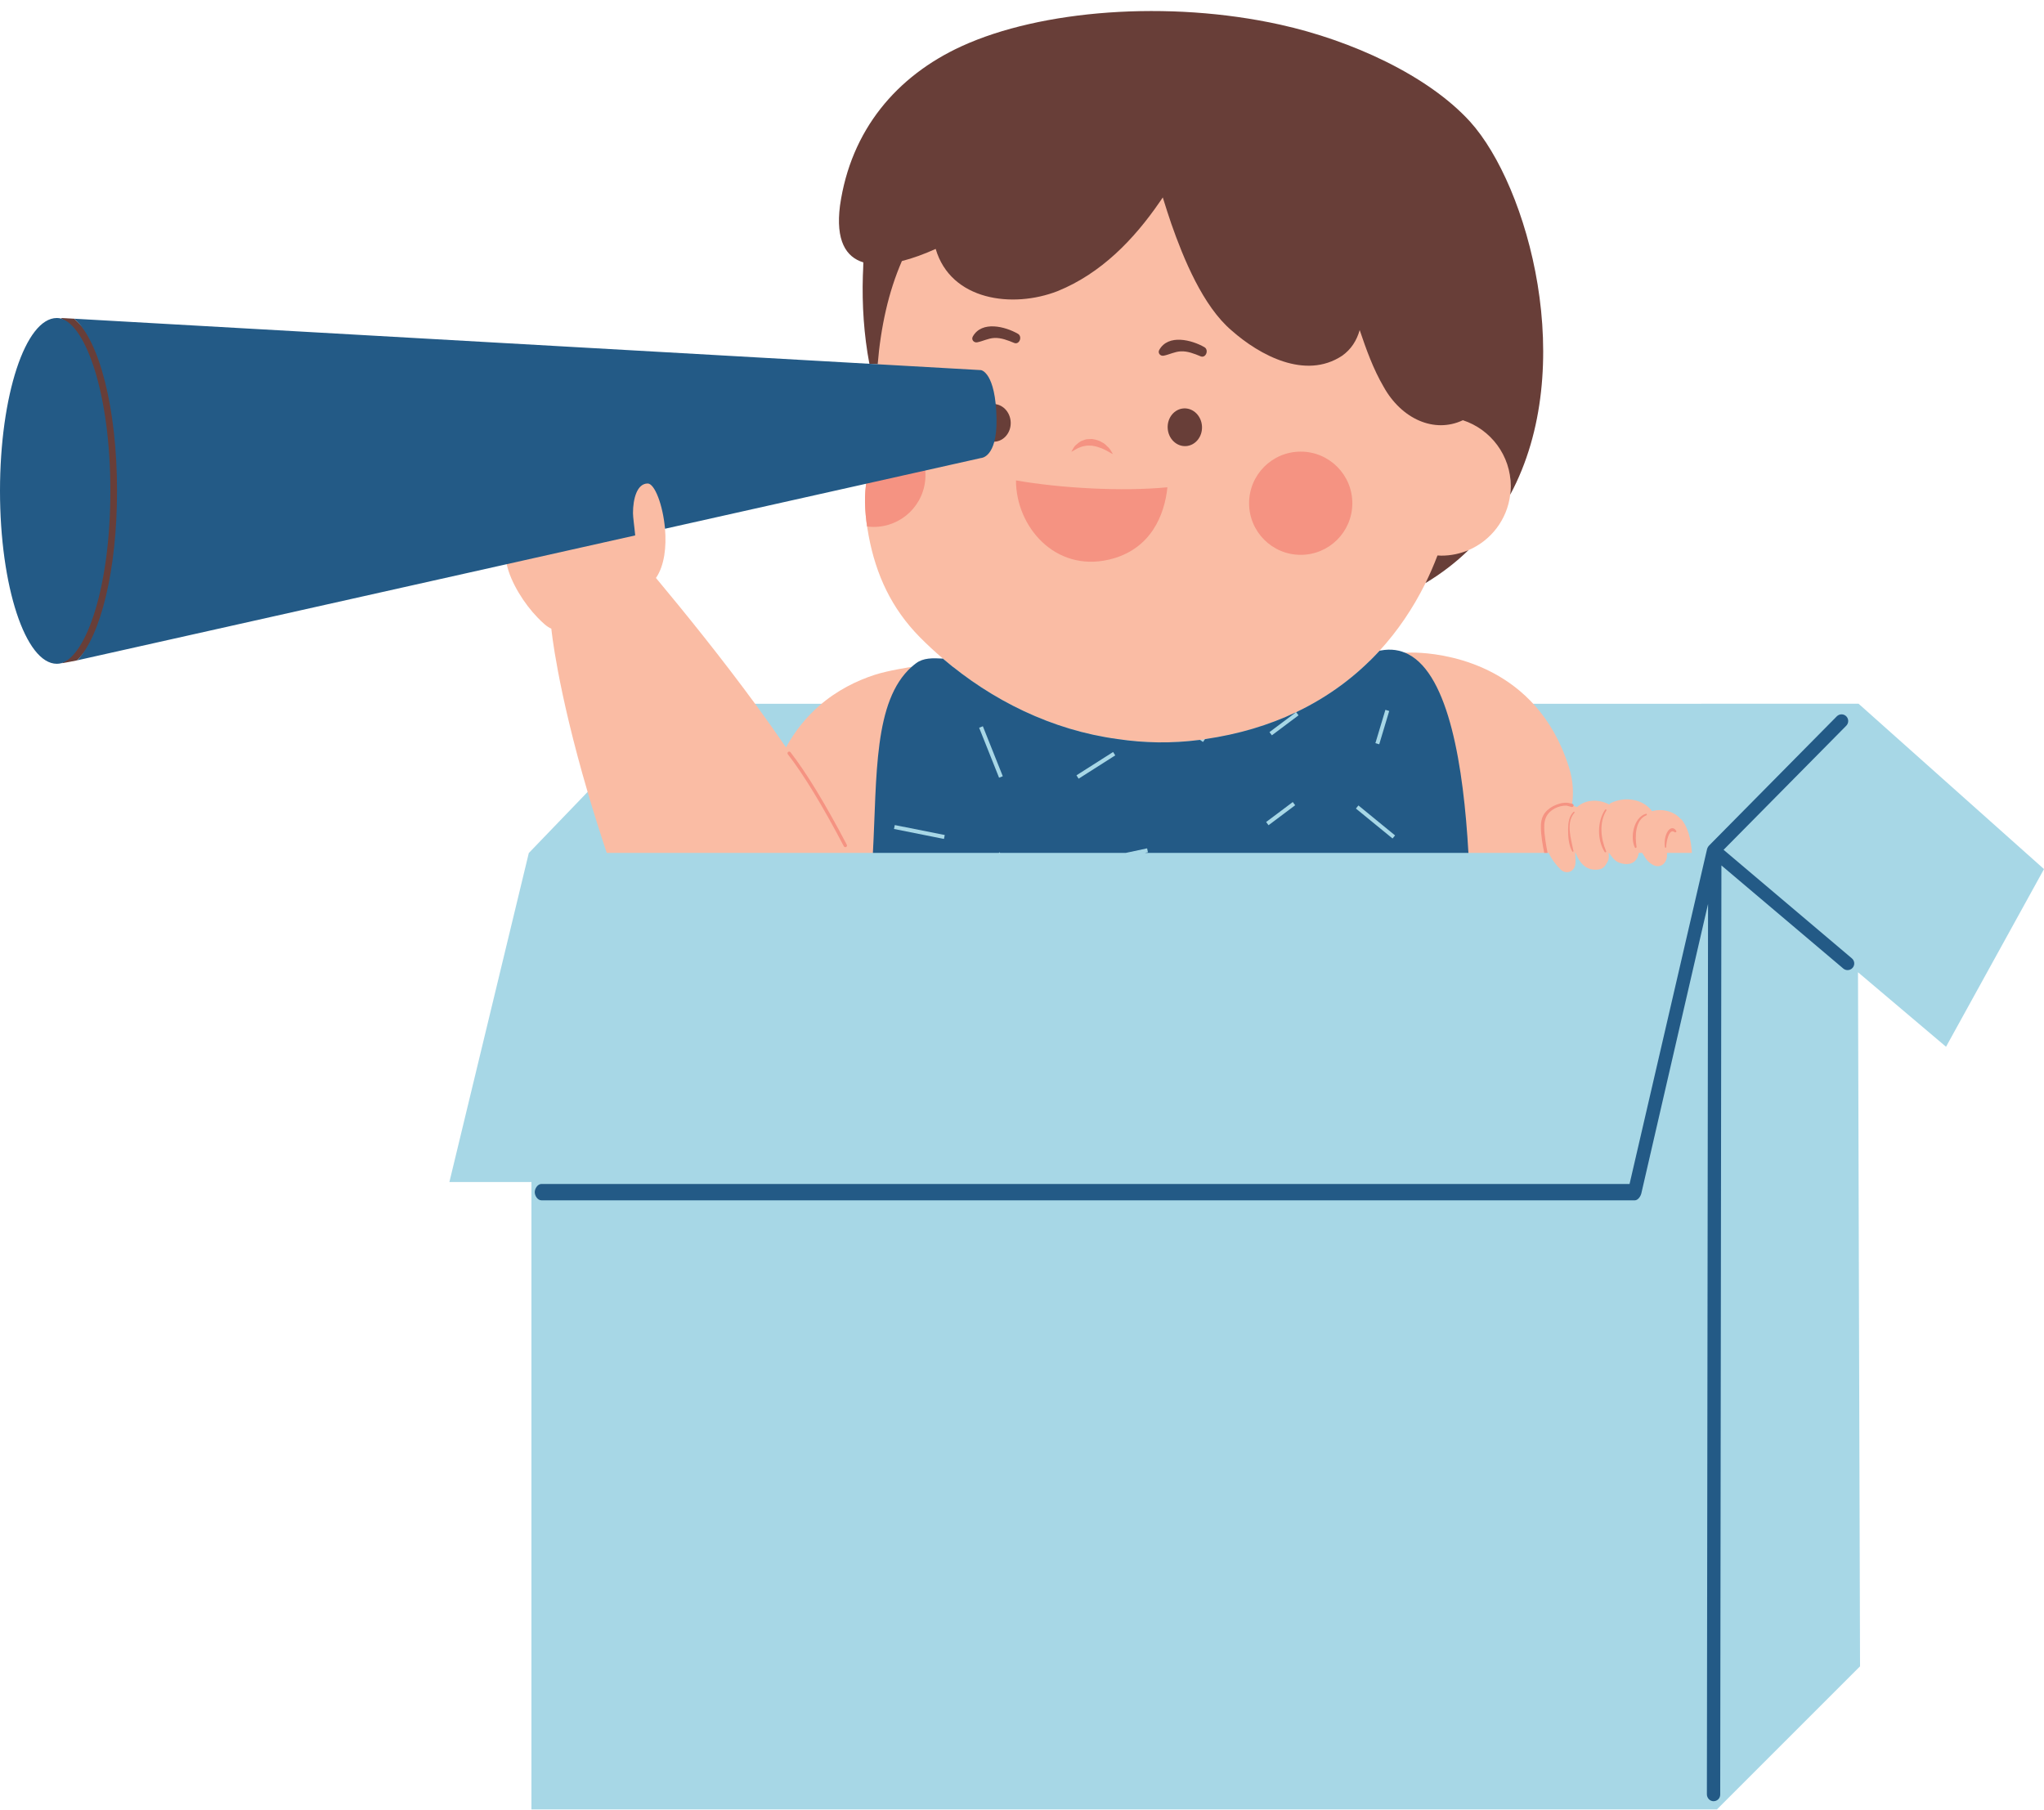 <?xml version="1.0" encoding="UTF-8" standalone="no"?><svg xmlns="http://www.w3.org/2000/svg" xmlns:xlink="http://www.w3.org/1999/xlink" fill="#000000" height="442.7" preserveAspectRatio="xMidYMid meet" version="1" viewBox="0.0 -2.7 500.0 442.7" width="500" zoomAndPan="magnify"><defs><clipPath id="a"><path d="M 2 1 L 500 1 L 500 439.949 L 2 439.949 Z M 2 1"/></clipPath></defs><g><g clip-path="url(#a)" id="change1_1"><path d="M 230.539 160.414 C 229.895 160.375 229.273 160.348 228.676 160.348 C 227.066 160.348 226.062 160.582 225.32 161.137 C 224.973 161.391 224.641 161.664 224.32 161.945 L 223.844 162.371 L 223.211 162.441 C 218.066 163.012 210.859 164.73 204.262 169.473 L 182.219 169.473 C 175.559 160.445 167.934 150.781 158.926 139.973 L 157.949 138.805 L 158.816 137.555 C 160.391 135.273 161.07 131.363 160.68 126.824 L 160.531 125.086 L 214.262 113.055 L 213.855 115.922 C 213.449 118.754 213.523 121.898 214.078 125.77 C 214.18 126.398 214.285 127.004 214.391 127.609 L 214.461 128.012 C 216.266 137.66 220.18 145.43 226.43 151.766 C 228.117 153.48 229.977 155.203 231.953 156.898 L 236.465 160.758 Z M 500 209.914 L 454.645 169.465 L 372.199 169.469 C 362.742 160.336 350.402 159.094 346.273 158.957 L 346.066 160.418 L 343.562 159.121 C 342.402 158.523 341.207 158.23 339.898 158.23 C 339.336 158.23 338.742 158.289 338.141 158.398 L 331.969 159.535 L 335.992 155.137 C 340.23 150.504 343.867 145.168 346.828 139.223 L 347.172 138.531 L 347.668 138.234 C 351.414 135.98 354.836 133.363 357.824 130.449 L 358.094 130.188 L 358.438 130.039 C 363.344 127.953 366.789 123.371 367.438 118.078 L 367.484 117.707 L 367.66 117.375 C 383.566 87.84 372.461 44.273 358.141 28.418 C 348.953 18.312 331.559 9.449 312.742 5.285 C 303.027 3.133 292.32 1.996 281.773 1.996 C 264.41 1.996 247.746 5.07 236.055 10.43 C 220.012 17.781 209.859 31.086 207.461 47.863 C 206.176 57.879 210.387 59.156 211.77 59.574 L 213.223 60.016 L 213.188 61.535 C 213.156 62.77 213.121 63.898 213.07 64.824 C 212.848 72.082 213.387 79.379 214.633 85.926 L 215.109 88.441 L 18.062 77.266 L 15.73 77.141 L 15.402 77.379 L 14.512 77.18 C 14.27 77.121 14.074 77.098 13.91 77.098 C 8.289 77.098 2 94.328 2 117.395 C 2 140.457 8.289 157.691 13.91 157.691 C 14.109 157.691 14.332 157.66 14.59 157.594 L 15.328 157.402 L 15.457 157.473 C 16.523 157.289 18.445 156.891 18.449 156.891 L 125.473 132.93 L 125.898 134.898 C 126.84 139.211 130.207 144.191 132.938 146.992 C 133.598 147.668 134.828 148.926 135.613 149.242 L 136.746 149.695 L 136.859 150.914 C 136.875 151.051 138.227 164.836 145.34 189.375 L 129.355 205.988 L 109.93 286.473 L 130 286.473 L 130 439.949 L 420 439.949 L 455 404.949 L 455 404.062 L 454.996 404.055 L 454.5 235.152 L 476.035 253.379 L 500 209.914" fill="#a7d7e6"/></g><g id="change2_1"><path d="M 200.41 169.949 C 197.395 172.574 194.586 175.918 192.266 180.137 C 189.93 176.715 187.512 173.305 185.059 169.949 C 176.504 158.25 167.57 147.227 160.461 138.691 C 162.562 135.648 163.047 130.996 162.672 126.652 C 162.168 120.824 164.016 105.156 152.047 109.059 C 149.559 109.867 123.945 135.32 123.945 135.32 C 124.926 139.828 128.289 145.09 131.508 148.387 C 132.691 149.602 133.805 150.672 134.871 151.098 L 134.867 151.098 C 134.867 151.098 136.195 165.398 143.844 191.391 C 145.168 195.895 146.688 200.758 148.418 205.949 L 213.527 205.949 L 222.988 160.453 C 222.988 160.453 217.359 161.285 213.918 162.406 C 209.566 163.828 204.777 166.152 200.41 169.949" fill="#fabca4"/></g><g id="change2_2"><path d="M 413.867 205.949 C 413.668 202.609 412.879 199.547 411.258 197.707 C 411.207 197.648 411.156 197.641 411.102 197.641 C 409.602 195.844 406.695 195.02 404.125 195.746 C 401.871 192.703 397.477 192.105 394.047 193.746 C 393.852 193.84 393.738 193.977 393.672 194.125 C 391.164 192.793 387.902 192.777 385.754 194.762 C 385.469 194.629 384.98 194.465 384.508 194.32 C 385.004 191.383 384.82 188.246 383.766 184.906 C 381.773 178.605 378.852 173.734 375.488 169.949 C 363.047 155.949 344.535 156.961 344.535 156.961 L 343.422 156.961 L 359.203 205.949 L 378.84 205.949 C 379.539 207.457 380.516 208.809 381.793 210.047 C 382.957 211.176 385.074 210.809 385.371 208.652 C 385.453 208.039 385.41 207.047 385.309 205.949 L 385.426 205.949 C 386.324 208.32 387.93 210.277 390.672 210.051 C 391.922 209.949 392.496 209.633 393.379 207.828 C 393.559 207.465 393.578 206.785 393.508 205.949 L 393.594 205.949 C 394.285 206.906 394.949 207.938 396.113 208.359 C 397.809 208.969 399.656 208.852 400.539 207.105 C 400.68 206.828 400.789 206.434 400.879 205.949 L 401.715 205.949 C 401.98 206.398 402.281 206.836 402.516 207.215 C 403.047 208.07 404.258 209.098 405.312 209.195 C 406.652 209.324 407.59 208.242 407.754 206.961 C 407.797 206.625 407.797 206.289 407.781 205.949 L 413.867 205.949" fill="#fabca4"/></g><g id="change2_3"><path d="M 348.699 139.949 C 349.777 137.766 357.18 132.75 359.223 131.883 C 364.691 129.555 368.676 124.438 369.422 118.324 C 369.504 117.641 369.562 116.949 369.562 116.246 C 369.562 108.707 366.02 96.352 359.223 94.129 C 359.223 94.102 359.223 94.074 359.223 94.047 C 352.227 97.352 343.957 91.938 339.594 84.082 C 337.031 79.711 335.34 74.941 333.727 70.191 C 333.004 72.734 331.648 74.922 329.414 76.492 C 320.402 82.43 311.176 79.07 304.391 73.074 C 297.316 67.109 290 54.051 287.043 45.598 C 286.426 43.746 285.688 41.566 284.973 39.199 C 284.715 39.578 284.461 39.953 284.215 40.312 C 277.902 49.496 267.816 59.035 257.203 63.34 C 246.16 67.648 234.312 64.531 230.613 51.918 C 227.867 53.156 220.77 56.672 218.07 57.348 C 216.414 61.164 215.477 68.098 214.512 72.328 C 213.551 76.535 215.062 81.895 214.699 86.414 L 211.875 115.641 C 211.379 119.121 211.605 122.621 212.102 126.098 C 212.234 126.879 212.363 127.629 212.492 128.379 C 214.285 137.957 218.098 146.168 225.004 153.176 C 226.805 154.996 228.695 156.742 230.652 158.418 C 242.594 168.637 257.348 175.945 273.359 178.102 C 279.844 179.078 286.555 179.207 293.363 178.328 C 312.191 175.914 326.879 168.062 337.469 156.484 C 341.887 151.656 345.598 146.18 348.594 140.176 C 348.629 140.102 348.66 140.023 348.699 139.949" fill="#fabca4"/></g><g id="change3_1"><path d="M 285.637 102.039 C 285.508 99.492 287.277 97.328 289.598 97.211 C 291.914 97.094 293.898 99.062 294.031 101.609 C 294.16 104.156 292.387 106.316 290.07 106.438 C 287.754 106.555 285.766 104.586 285.637 102.039" fill="#683e38"/></g><g id="change3_2"><path d="M 238.84 100.965 C 238.711 98.418 240.48 96.254 242.801 96.137 C 245.117 96.02 247.102 97.984 247.234 100.535 C 247.363 103.082 245.59 105.242 243.273 105.359 C 240.953 105.48 238.969 103.512 238.84 100.965" fill="#683e38"/></g><g id="change3_3"><path d="M 249.004 78.957 C 245.906 77.18 240.18 75.688 237.965 79.629 C 237.527 80.398 238.234 81.203 239.051 81.043 C 240.492 80.754 241.711 80.062 243.219 79.98 C 244.855 79.891 246.578 80.562 248.062 81.188 C 249.359 81.738 250.172 79.629 249.004 78.957" fill="#683e38"/></g><g id="change3_4"><path d="M 294.617 82.23 C 291.52 80.453 285.793 78.961 283.578 82.902 C 283.141 83.676 283.852 84.48 284.664 84.316 C 286.105 84.027 287.324 83.336 288.832 83.254 C 290.473 83.164 292.191 83.84 293.676 84.465 C 294.977 85.016 295.785 82.902 294.617 82.23" fill="#683e38"/></g><g id="change3_5"><path d="M 18.168 75.27 L 15.141 75.105 C 15.141 75.105 15.074 75.141 14.945 75.234 C 20.938 76.93 21.035 157.637 15.074 159.527 C 15.105 159.625 18.887 158.844 18.887 158.844 C 24.621 152.883 33.383 137.602 33.383 118.215 C 33.383 98.012 24.293 80.578 18.168 75.27" fill="#683e38"/></g><g id="change3_6"><path d="M 359.621 27.074 C 349.332 15.758 330.613 7.191 313.176 3.332 C 285.801 -2.727 254.598 -0.27 235.219 8.613 C 219.355 15.883 208.121 29.102 205.477 47.609 C 204.383 56.152 206.922 60.191 211.188 61.488 C 211.156 62.699 211.125 63.805 211.07 64.766 C 210.852 71.836 211.324 79.246 212.668 86.297 L 214.699 86.41 C 215.062 81.895 215.734 77.461 216.695 73.246 C 217.66 69.02 218.961 64.98 220.617 61.164 C 223.316 60.484 226.141 59.434 228.887 58.195 C 232.586 70.809 247.676 72.824 258.719 68.516 C 269.336 64.211 277.367 55.895 283.68 46.711 C 283.926 46.352 284.18 45.977 284.438 45.598 C 285.152 47.965 285.891 50.145 286.508 51.996 C 289.465 60.449 294.238 72.215 301.312 78.184 C 308.098 84.176 319.277 90.285 328.289 84.344 C 330.523 82.777 331.883 80.59 332.605 78.047 C 334.215 82.797 335.906 87.562 338.469 91.938 C 342.836 99.793 350.852 103.406 357.848 100.102 C 364.645 102.324 369.562 108.703 369.562 116.246 C 369.562 116.949 369.504 117.641 369.422 118.324 C 386.191 87.18 373.816 42.789 359.621 27.074" fill="#683e38"/></g><g id="change3_7"><path d="M 351.637 133.188 C 350.754 135.504 349.781 137.766 348.699 139.949 C 352.672 137.562 356.168 134.855 359.223 131.883 C 357.18 132.754 354.934 133.234 352.574 133.234 C 352.258 133.234 351.949 133.203 351.637 133.188" fill="#683e38"/></g><g id="change4_1"><path d="M 318.176 107.785 C 325.148 107.785 330.805 113.438 330.805 120.414 C 330.805 127.387 325.148 133.039 318.176 133.039 C 311.203 133.039 305.551 127.387 305.551 120.414 C 305.551 113.438 311.203 107.785 318.176 107.785" fill="#f59382"/></g><g id="change4_2"><path d="M 215.133 101.043 C 214.969 101.012 214.805 101.012 214.645 101.012 C 214.645 101.141 214.676 101.27 214.676 101.402 C 215.035 105.93 212.883 110.066 212.07 114.434 C 211.32 118.312 211.547 122.223 212.102 126.098 C 212.199 126.098 212.266 126.129 212.363 126.129 C 219.305 126.879 225.527 121.895 226.309 114.953 C 227.059 108.047 222.074 101.789 215.133 101.043" fill="#f59382"/></g><g id="change4_3"><path d="M 263.684 106.938 C 264.176 106.754 264.691 106.477 265.301 106.426 C 265.875 106.258 266.516 106.316 267.133 106.336 C 267.766 106.438 268.391 106.559 268.977 106.809 C 269.598 106.965 270.082 107.281 270.578 107.488 C 271.531 108.047 272.23 108.402 272.23 108.402 C 272.23 108.402 272.148 108.227 271.977 107.938 C 271.777 107.672 271.598 107.219 271.191 106.809 C 270.742 106.449 270.289 105.82 269.59 105.516 C 268.953 105.086 268.145 104.879 267.32 104.719 C 266.906 104.672 266.473 104.734 266.062 104.746 C 265.637 104.723 265.258 104.93 264.887 105.055 C 264.109 105.258 263.613 105.848 263.145 106.199 C 262.691 106.59 262.52 107.105 262.32 107.363 C 262.152 107.656 262.078 107.832 262.078 107.832 C 262.078 107.832 262.27 107.746 262.555 107.578 C 262.84 107.418 263.219 107.16 263.684 106.938" fill="#f59382"/></g><g id="change4_4"><path d="M 248.527 114.824 C 248.527 126.145 258.078 137.25 271.215 134.219 C 281.648 131.812 284.902 123.086 285.57 116.508 C 274.48 117.578 259.391 116.734 248.527 114.824" fill="#f59382"/></g><g id="change4_5"><path d="M 193.363 181.32 C 193.227 181.145 192.969 181.113 192.793 181.254 C 192.617 181.391 192.586 181.648 192.723 181.824 C 196.566 186.766 201.172 194.344 206.422 204.34 C 206.496 204.477 206.637 204.555 206.781 204.555 C 206.848 204.555 206.914 204.539 206.973 204.508 C 207.172 204.402 207.246 204.156 207.145 203.961 C 201.871 193.918 197.238 186.305 193.363 181.32" fill="#f59382"/></g><g id="change4_6"><path d="M 384.398 194.719 C 384.598 194.781 384.855 194.652 384.922 194.457 C 384.988 194.23 384.855 194.02 384.656 193.957 C 384.496 193.891 384.301 193.879 384.172 193.848 C 383.812 193.75 383.484 193.691 383.324 193.691 C 382.184 193.625 380.977 193.969 379.867 194.555 C 377.688 195.758 376.84 197.352 376.938 199.797 C 376.938 201.523 377.328 203.949 377.754 205.949 L 378.566 205.949 C 378.176 203.949 377.754 201.492 377.754 199.797 C 377.688 197.68 378.371 196.152 380.262 195.109 C 381.238 194.59 382.246 194.359 383.227 194.391 C 383.355 194.426 383.617 194.488 383.941 194.59 C 384.105 194.621 384.27 194.652 384.398 194.719" fill="#f59382"/></g><g id="change4_7"><path d="M 384.914 195.914 C 383.77 196.996 383.609 198.641 383.586 200.137 C 383.559 201.797 383.715 204.172 384.621 205.609 C 384.715 205.758 384.922 205.656 384.895 205.496 C 384.379 202.668 382.953 198.648 385.133 196.133 C 385.266 195.984 385.062 195.773 384.914 195.914" fill="#f59382"/></g><g id="change4_8"><path d="M 392.641 195.383 C 390.676 198.227 390.668 202.82 392.535 205.727 C 392.652 205.902 392.98 205.785 392.895 205.574 C 391.598 202.438 391.109 198.609 392.953 195.566 C 393.074 195.363 392.773 195.195 392.641 195.383" fill="#f59382"/></g><g id="change4_9"><path d="M 402.621 196.387 C 399.648 197.234 398.691 202.152 399.922 204.641 C 400.043 204.883 400.363 204.699 400.328 204.469 C 399.934 202.012 399.945 197.891 402.727 196.758 C 402.953 196.668 402.871 196.312 402.621 196.387" fill="#f59382"/></g><g id="change4_10"><path d="M 410.031 200.559 C 409.449 199.594 408.582 199.77 407.996 200.621 C 407.273 201.684 407.082 203.328 407.273 204.574 C 407.301 204.758 407.602 204.711 407.594 204.527 C 407.551 203.562 408.227 199.77 409.629 200.867 C 409.844 201.035 410.191 200.828 410.031 200.559" fill="#f59382"/></g><g id="change5_1"><path d="M 453.008 231.758 L 421.621 205.199 L 451.637 174.832 C 452.27 174.191 452.262 173.16 451.621 172.527 C 450.98 171.895 449.949 171.902 449.316 172.543 L 418.066 204.16 C 417.988 204.242 417.918 204.332 417.855 204.426 C 417.727 204.602 417.629 204.809 417.578 205.031 L 398.621 286.949 L 132.438 286.949 C 131.535 286.949 130.809 288.051 130.809 288.949 C 130.809 289.852 131.535 290.949 132.438 290.949 L 399.914 290.949 C 400.672 290.949 401.332 289.977 401.504 289.238 L 417.82 218.438 L 417.535 436.262 C 417.535 437.164 418.266 437.949 419.164 437.949 C 420.062 437.949 420.797 437.234 420.797 436.336 L 421.09 209.02 L 450.902 234.246 C 451.207 234.504 451.582 234.629 451.953 234.629 C 452.418 234.629 452.879 234.434 453.199 234.055 C 453.781 233.367 453.695 232.34 453.008 231.758" fill="#235a86"/></g><g id="change5_2"><path d="M 230.91 202.535 L 218.688 200.105 L 218.879 199.145 L 231.102 201.574 Z M 240.426 174.973 L 245.301 187.195 L 244.391 187.559 L 239.516 175.336 Z M 272.285 181.27 L 272.809 182.098 L 263.848 187.801 L 263.324 186.973 Z M 316.238 193.512 L 316.824 194.293 L 310.309 199.184 L 309.723 198.398 Z M 332.297 194.344 L 341.258 201.676 L 340.641 202.43 L 331.68 195.102 Z M 338.895 170.953 L 339.828 171.234 L 337.387 179.379 L 336.449 179.098 Z M 224.125 159.527 C 223.73 159.82 223.352 160.133 222.988 160.453 C 213.66 168.785 214.539 187.133 213.527 205.949 L 244.332 205.949 L 244.477 205.789 L 244.656 205.949 L 275.406 205.949 L 280.602 204.84 L 280.809 205.797 L 280.086 205.949 L 359.203 205.949 C 358.012 184.898 354.465 162.516 344.48 157.348 C 342.508 156.324 340.285 155.969 337.777 156.434 C 337.676 156.453 337.57 156.469 337.469 156.484 C 331.836 162.645 325.027 167.738 317.066 171.531 L 317.641 172.301 L 311.125 177.188 L 310.539 176.406 L 316.996 171.562 C 310.391 174.699 302.98 176.934 294.766 178.121 L 294.277 178.82 L 293.535 178.305 C 293.477 178.309 293.422 178.32 293.363 178.328 C 286.555 179.207 279.844 179.078 273.359 178.102 C 257.348 175.945 242.594 168.637 230.652 158.418 C 228.09 158.27 225.867 158.238 224.125 159.527" fill="#235a86"/></g><g id="change5_3"><path d="M 154.84 122.805 C 154.848 119.34 155.812 115.598 158.434 115.582 C 160.133 115.574 162.168 120.824 162.672 126.652 L 211.875 115.641 L 239.961 109.352 C 239.961 109.352 243.902 109.316 243.773 99.867 C 243.578 88.27 239.961 87.844 239.961 87.844 L 214.699 86.414 L 212.668 86.297 L 18.168 75.27 L 15.141 75.105 C 15.141 75.105 15.074 75.141 14.957 75.227 C 14.609 75.148 14.262 75.098 13.91 75.098 C 6.227 75.098 0 94.035 0 117.395 C 0 140.754 6.227 159.691 13.91 159.691 C 14.309 159.691 14.699 159.629 15.086 159.531 C 15.082 159.527 15.074 159.527 15.074 159.527 C 21.035 157.637 27 141.184 27 117.398 C 27 93.449 20.938 76.93 14.945 75.234 C 15.074 75.141 15.141 75.105 15.141 75.105 L 18.168 75.27 C 24.293 80.578 28.629 97.195 28.629 117.398 C 28.629 136.785 24.621 152.883 18.887 158.844 L 123.945 135.324 L 155.383 128.285 C 155.195 126.191 154.84 123.906 154.84 122.805" fill="#235a86"/></g></g></svg>
